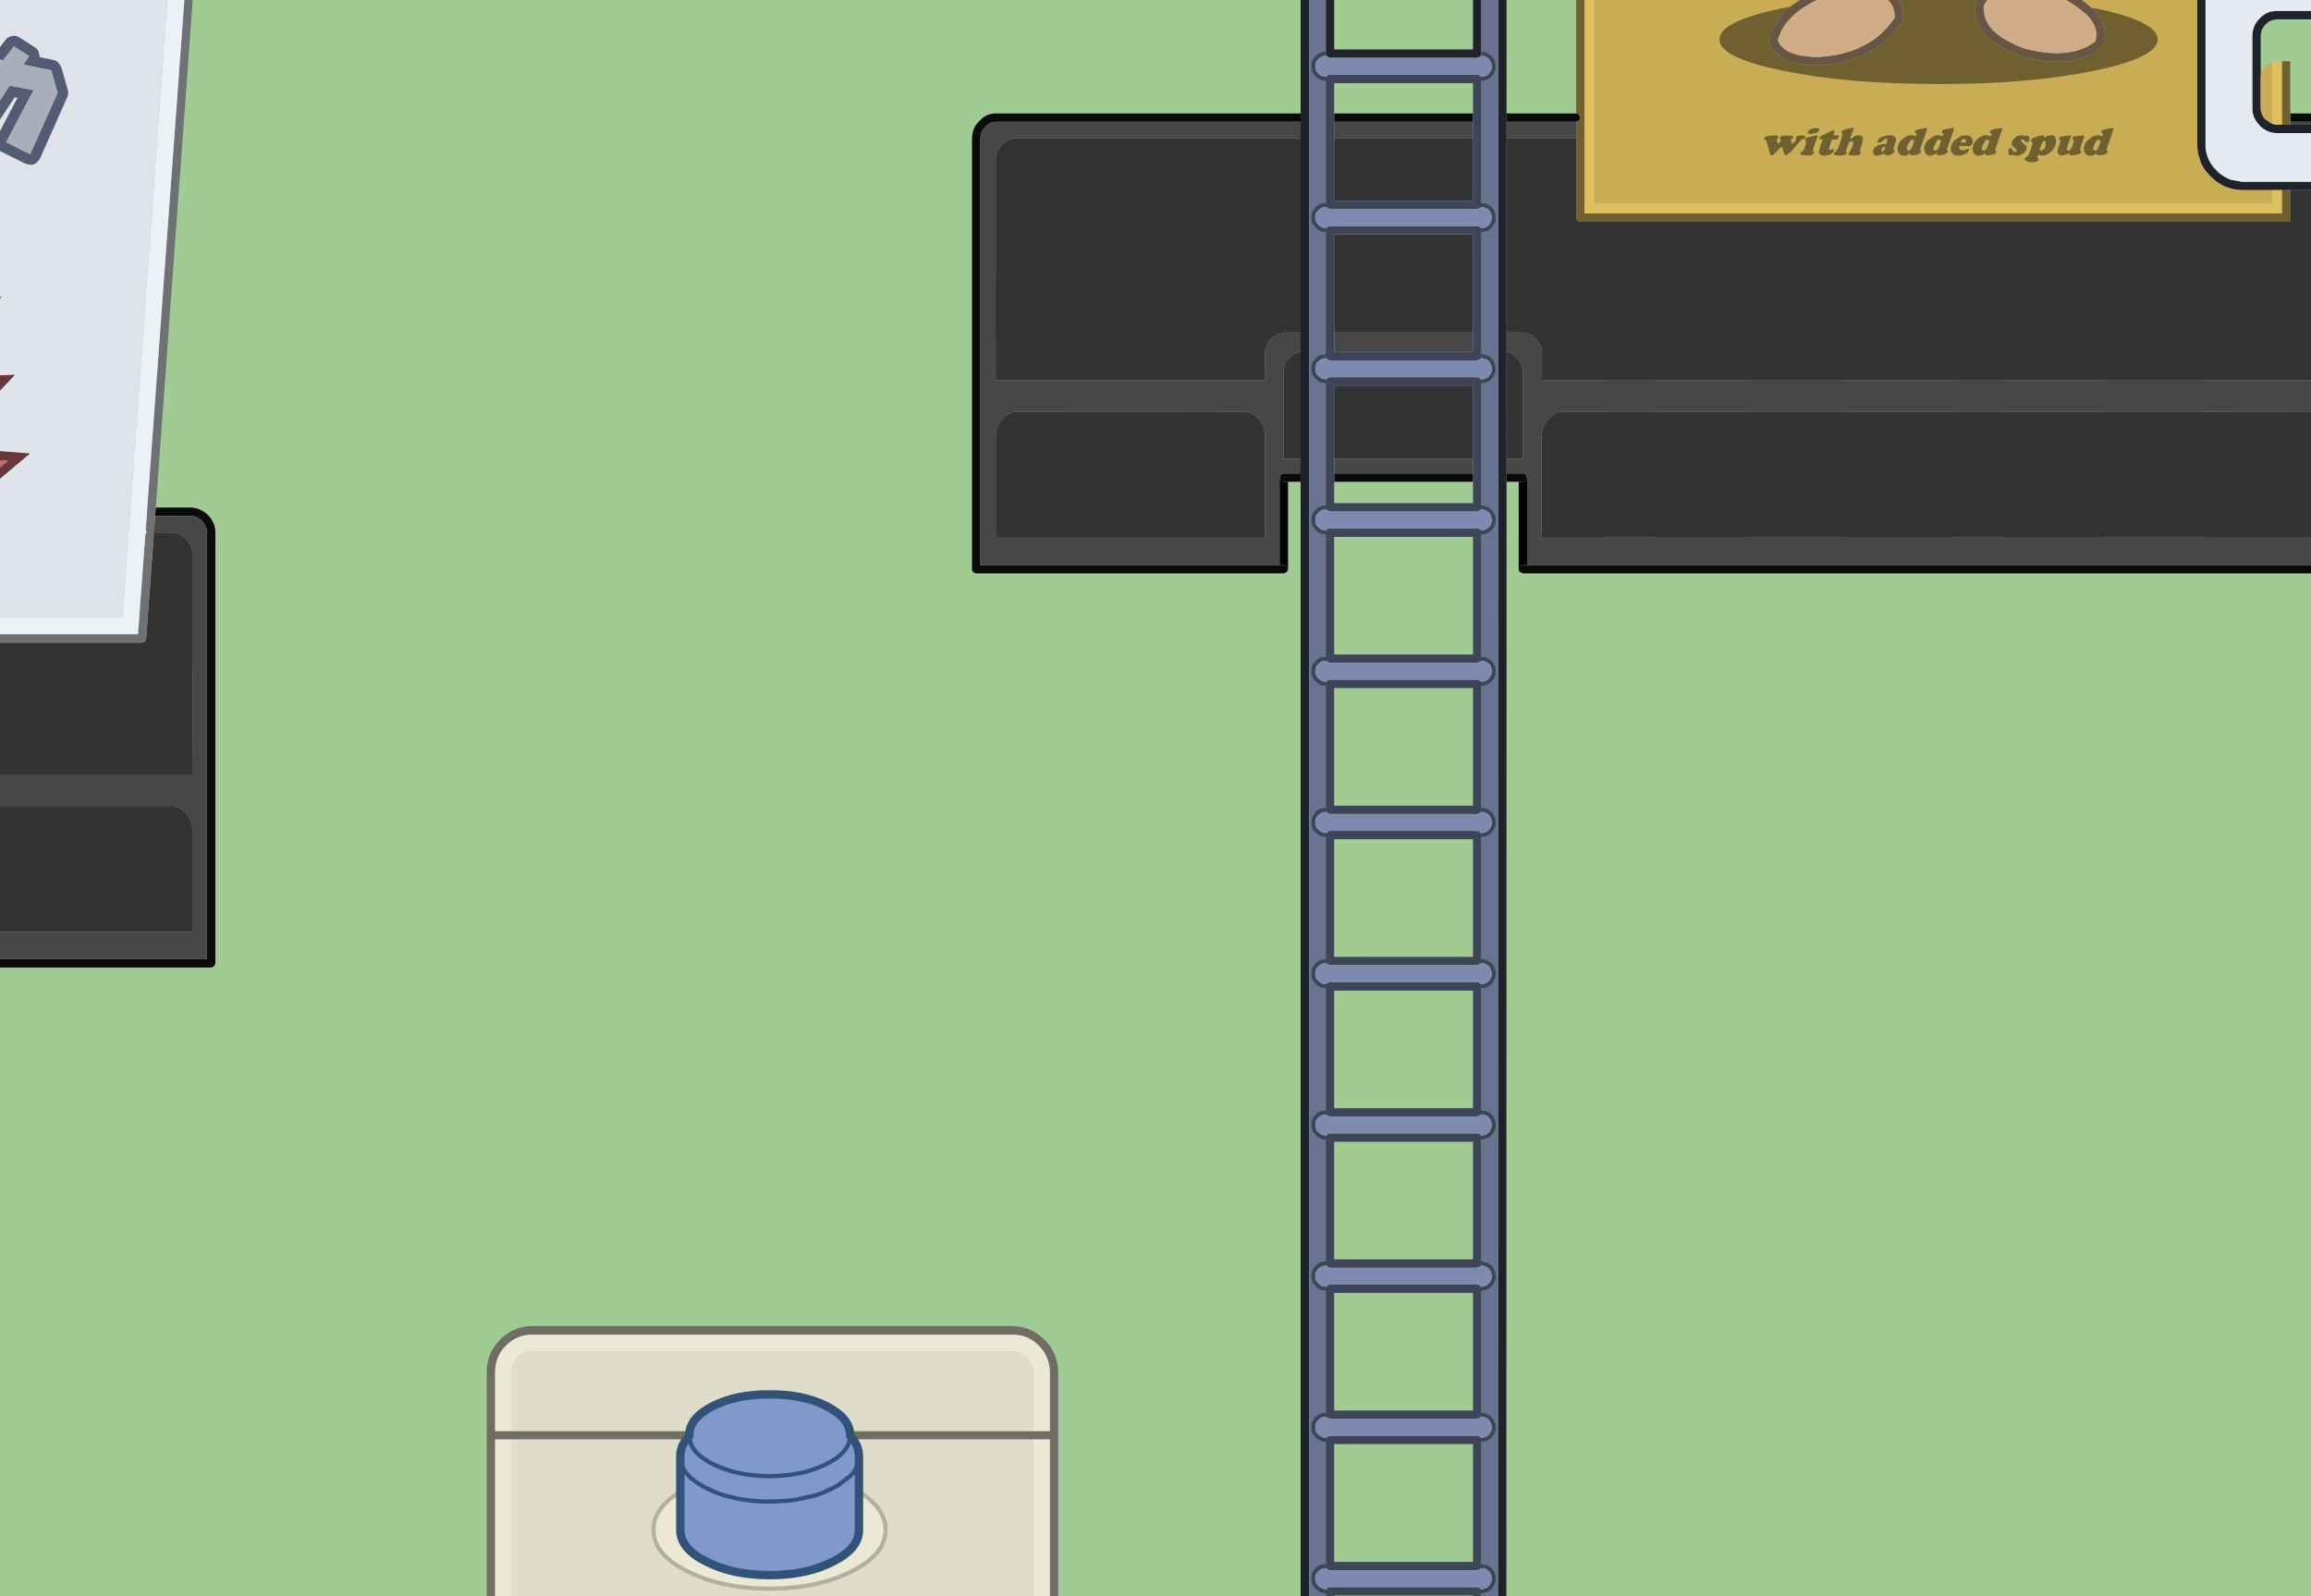 <?xml version="1.0" encoding="UTF-8" standalone="no"?>
<svg xmlns:xlink="http://www.w3.org/1999/xlink" height="380.7px" width="551.0px" xmlns="http://www.w3.org/2000/svg">
  <g transform="matrix(1.0, 0.0, 0.0, 1.0, 0.0, 0.0)">
    <path d="M551.0 0.0 L551.0 380.7 0.0 380.7 0.0 0.0 551.0 0.0" fill="#a0cc93" fill-rule="evenodd" stroke="none"/>
    <path d="M523.85 0.0 L525.85 0.0 525.85 34.3 Q525.8 35.35 526.05 36.35 526.3 37.5 526.9 38.6 527.5 39.7 528.5 40.65 L528.5 40.7 528.7 40.9 Q530.15 42.25 532.0 42.9 L534.6 43.35 551.0 43.35 551.0 45.35 546.05 45.35 544.05 45.35 541.75 45.35 534.6 45.35 Q530.75 45.25 527.95 42.9 L527.1 42.1 527.05 42.1 526.0 40.9 Q525.15 39.8 524.65 38.6 L524.0 36.35 523.85 34.55 523.85 0.0 M551.0 2.6 L551.0 4.6 542.9 4.6 541.75 4.8 Q540.9 5.05 540.25 5.75 L540.2 5.8 Q539.0 6.95 539.0 8.6 L539.0 18.5 539.0 25.85 Q539.05 27.4 540.2 28.55 L540.25 28.55 541.75 29.55 542.9 29.75 544.05 29.75 546.05 29.75 551.0 29.75 551.0 31.75 542.85 31.75 541.75 31.65 Q540.2 31.3 539.0 30.2 L538.8 30.0 538.8 29.95 Q537.0 28.2 537.0 25.75 L537.0 8.6 Q537.0 6.1 538.8 4.35 540.05 3.0 541.75 2.7 L542.9 2.6 551.0 2.6" fill="#1e222b" fill-rule="evenodd" stroke="none"/>
    <path d="M525.85 0.0 L551.0 0.0 551.0 2.6 542.9 2.6 541.75 2.7 Q540.05 3.0 538.8 4.35 537.0 6.1 537.0 8.6 L537.0 25.75 Q537.0 28.2 538.8 29.95 L538.8 30.0 539.0 30.2 Q540.2 31.3 541.75 31.65 L542.85 31.75 551.0 31.75 551.0 43.35 534.6 43.35 532.0 42.9 Q530.15 42.25 528.7 40.9 L528.5 40.7 528.5 40.65 Q527.5 39.7 526.9 38.6 526.3 37.5 526.05 36.35 525.8 35.35 525.85 34.3 L525.85 0.0 M531.95 32.75 L531.95 32.8 532.0 32.8 531.95 32.75" fill="#e6eaf5" fill-rule="evenodd" stroke="none"/>
    <path d="M380.05 0.0 L429.1 0.0 426.9 1.55 425.25 1.9 Q409.95 5.0 409.95 9.4 409.95 13.8 425.25 16.9 440.55 20.05 462.25 20.05 483.85 20.05 499.15 16.9 514.45 13.8 514.45 9.4 514.45 5.0 499.15 1.9 L498.6 1.8 496.35 0.0 523.85 0.0 523.85 34.55 524.0 36.35 524.65 38.6 Q525.15 39.8 526.0 40.9 L527.05 42.1 527.1 42.1 527.95 42.9 Q530.75 45.25 534.6 45.35 L541.75 45.35 541.75 48.6 380.05 48.6 380.05 0.0 M539.0 18.5 Q539.05 16.9 540.2 15.8 L540.25 15.75 Q540.9 15.05 541.75 14.8 L541.75 29.55 540.25 28.55 540.2 28.55 Q539.05 27.4 539.0 25.85 L539.0 18.5 M487.4 33.65 L487.75 33.8 487.7 34.8 Q487.3 35.9 486.65 35.9 L486.35 35.8 486.3 35.55 486.35 35.4 486.9 34.1 Q487.05 33.65 487.4 33.65 M490.25 33.5 L490.0 32.65 Q489.65 32.2 489.05 32.25 L488.45 32.35 Q488.05 32.4 487.8 32.6 L487.4 32.75 Q487.3 32.75 487.35 32.6 L487.35 32.35 487.0 32.3 Q486.35 32.3 485.0 32.8 L484.45 33.1 Q484.25 33.25 484.2 33.45 L484.2 33.7 484.4 33.85 484.65 33.9 484.65 33.95 484.3 35.3 483.65 37.0 483.2 37.4 482.9 37.55 482.75 37.8 Q482.65 38.1 483.0 38.3 483.6 38.7 484.65 38.7 L485.6 38.55 486.1 38.1 486.1 37.95 485.9 37.75 Q485.7 37.55 485.8 37.2 L486.05 36.9 486.2 36.95 486.95 37.15 Q487.75 37.15 488.65 36.5 489.7 35.75 490.1 34.55 L490.25 33.5 M496.9 32.8 Q497.05 32.3 496.6 32.3 L494.75 32.5 Q494.2 32.6 494.15 32.9 494.05 33.15 494.3 33.3 L494.45 33.4 494.45 33.6 494.15 34.65 493.7 35.65 493.45 35.85 493.15 35.95 Q492.55 35.95 492.9 35.1 L493.75 32.55 Q493.85 32.25 493.55 32.3 L491.65 32.5 Q491.0 32.6 490.9 33.0 L490.9 33.15 491.1 33.3 491.25 33.6 491.15 34.2 491.05 34.4 490.8 35.1 Q490.4 36.1 490.65 36.55 490.8 37.1 491.75 37.1 L492.9 36.75 493.25 36.6 493.35 36.55 493.45 36.85 493.45 37.05 493.75 37.1 494.95 36.95 Q496.05 36.75 496.2 36.3 L496.1 35.95 495.9 35.65 496.6 33.55 496.8 33.0 496.9 32.8 M499.85 33.6 Q500.15 33.3 500.5 33.3 L500.8 33.5 500.6 34.45 500.1 35.6 Q499.8 35.95 499.5 35.95 L499.15 35.75 Q498.95 35.4 499.25 34.75 L499.85 33.6 M503.9 30.9 Q504.0 30.45 503.6 30.5 L501.85 30.85 Q501.05 31.0 501.0 31.35 500.85 31.6 501.15 31.7 L501.4 31.85 501.4 32.15 501.1 32.55 501.0 32.5 Q500.65 32.2 500.1 32.25 L499.05 32.5 497.8 33.4 Q497.15 34.0 497.0 34.7 496.75 35.25 496.9 35.8 496.9 36.25 497.2 36.6 497.55 37.15 498.35 37.15 498.95 37.15 499.55 36.75 L499.85 36.6 499.95 36.85 499.95 37.05 500.1 37.1 501.55 36.9 Q502.4 36.7 502.5 36.35 L502.55 36.1 502.35 35.9 502.25 35.7 502.4 35.25 503.9 30.9 M473.95 33.3 Q474.15 33.3 474.25 33.5 L474.05 34.45 473.55 35.6 472.95 35.95 472.6 35.75 Q472.4 35.4 472.7 34.75 L473.3 33.6 Q473.6 33.3 473.95 33.3 M468.35 33.1 L468.65 33.3 468.7 33.7 Q468.6 34.0 468.3 34.0 L467.8 34.0 467.55 33.9 467.55 33.7 467.85 33.3 468.35 33.1 M480.4 32.85 Q479.9 33.25 479.7 33.8 479.55 34.35 479.75 34.75 L480.6 35.5 Q480.9 35.7 480.8 35.9 L480.65 36.15 480.35 36.2 480.1 36.15 479.9 35.85 479.6 35.4 479.35 35.3 Q479.05 35.3 478.9 35.75 L478.8 36.4 479.0 36.95 479.3 37.05 479.5 37.05 479.65 37.0 480.15 37.05 480.8 37.15 Q481.55 37.15 482.15 36.75 482.9 36.3 483.15 35.65 483.3 35.1 483.05 34.75 L482.1 33.95 481.8 33.5 482.0 33.3 482.25 33.2 482.65 33.5 482.95 33.85 483.2 33.95 483.6 33.8 483.85 33.5 483.9 33.0 483.75 32.55 483.4 32.25 483.2 32.3 482.85 32.4 482.7 32.35 481.95 32.25 Q481.1 32.25 480.4 32.85 M477.35 30.9 Q477.45 30.45 477.05 30.5 L475.3 30.85 Q474.55 31.0 474.45 31.35 474.35 31.6 474.6 31.7 L474.85 31.85 474.85 32.15 474.55 32.55 474.45 32.5 Q474.1 32.2 473.55 32.25 473.05 32.2 472.5 32.5 471.75 32.8 471.25 33.4 470.6 34.0 470.45 34.7 470.2 35.25 470.35 35.8 470.35 36.25 470.65 36.6 471.0 37.15 471.8 37.15 472.35 37.15 473.0 36.75 473.2 36.6 473.3 36.6 L473.4 36.85 473.4 37.05 473.55 37.1 475.0 36.9 Q475.85 36.7 475.95 36.35 L476.0 36.1 475.8 35.9 475.7 35.7 475.85 35.25 477.35 30.9 M449.3 35.0 L449.5 35.1 449.4 35.45 Q449.2 36.1 448.8 36.1 L448.55 35.95 448.6 35.6 448.9 35.2 449.3 35.0 M450.0 33.3 L449.9 34.0 449.7 34.3 449.35 34.35 Q448.1 34.35 447.3 34.95 446.75 35.3 446.6 35.8 L446.55 36.4 446.75 36.85 Q447.05 37.15 447.7 37.15 L448.9 36.8 Q449.1 36.65 449.2 36.65 L449.35 36.8 450.0 37.15 450.8 36.9 451.45 36.5 451.8 36.05 451.7 35.85 451.5 35.8 451.45 35.65 Q451.4 35.4 451.7 34.7 L451.95 34.0 452.1 33.2 451.8 32.65 Q451.4 32.2 450.55 32.25 449.65 32.25 448.6 32.7 L447.95 33.1 447.65 33.55 447.65 33.95 448.0 34.05 Q448.45 34.05 449.1 33.45 L449.45 33.15 449.75 33.05 450.0 33.3 M465.15 35.85 Q465.15 36.25 465.45 36.55 465.85 37.15 466.9 37.15 467.9 37.15 468.85 36.55 L469.5 35.9 469.5 35.6 469.3 35.45 469.0 35.55 468.5 35.75 467.95 35.85 Q467.5 35.85 467.3 35.6 467.0 35.3 467.2 35.0 467.15 34.85 467.35 34.85 L469.6 34.85 470.0 34.65 470.3 34.15 470.35 33.4 470.05 32.75 Q469.6 32.25 468.7 32.25 L467.55 32.45 466.2 33.3 Q465.45 33.9 465.25 34.7 465.0 35.3 465.15 35.85 M461.8 33.6 Q462.1 33.3 462.45 33.3 L462.75 33.5 462.55 34.45 462.05 35.6 461.45 35.95 Q461.15 35.95 461.1 35.75 460.9 35.4 461.2 34.75 L461.8 33.6 M456.05 33.3 L456.35 33.5 456.15 34.45 455.65 35.6 Q455.35 35.95 455.05 35.95 454.8 35.95 454.7 35.75 454.55 35.4 454.8 34.75 L455.4 33.6 Q455.7 33.3 456.05 33.3 M459.45 30.9 Q459.55 30.45 459.15 30.5 L457.4 30.85 Q456.65 31.0 456.55 31.35 456.45 31.6 456.7 31.7 L456.95 31.85 456.95 32.15 456.65 32.55 456.55 32.5 Q456.2 32.2 455.65 32.25 455.15 32.2 454.6 32.5 453.9 32.8 453.35 33.4 452.75 34.0 452.55 34.7 452.35 35.25 452.45 35.8 L452.75 36.6 Q453.15 37.15 453.9 37.15 454.5 37.15 455.1 36.75 455.3 36.6 455.4 36.6 L455.5 36.85 455.5 37.05 455.65 37.1 457.1 36.9 458.05 36.35 458.1 36.1 457.9 35.9 457.8 35.7 457.95 35.25 459.45 30.9 M465.55 30.5 L463.8 30.85 Q463.0 31.0 462.95 31.35 462.8 31.6 463.1 31.7 L463.35 31.85 463.35 32.15 463.05 32.55 462.95 32.5 Q462.6 32.2 462.05 32.25 461.55 32.2 461.0 32.5 L459.7 33.4 Q459.1 34.0 458.9 34.7 458.7 35.25 458.8 35.8 L459.1 36.6 Q459.5 37.15 460.25 37.15 L461.5 36.75 Q461.7 36.6 461.8 36.6 L461.9 36.85 461.9 37.05 462.05 37.1 463.5 36.9 464.45 36.35 464.5 36.1 464.3 35.9 464.2 35.7 464.35 35.25 465.85 30.9 Q465.95 30.45 465.55 30.5 M429.7 36.1 Q429.45 36.25 429.35 36.3 L429.25 36.5 429.25 36.8 429.45 36.95 430.75 37.1 Q432.3 37.1 432.5 36.5 L432.5 36.3 432.4 36.1 432.25 35.85 432.35 35.35 433.35 32.6 Q433.4 32.25 433.1 32.3 L432.15 32.45 430.85 32.8 Q430.45 32.95 430.35 33.25 430.25 33.5 430.5 33.6 L430.65 33.9 430.5 34.4 430.35 35.0 430.05 35.75 429.7 36.1 M433.7 30.65 L433.05 30.5 431.85 30.75 Q431.2 30.9 431.05 31.4 430.95 31.7 431.15 31.85 L431.65 32.0 433.25 31.65 433.8 31.05 433.7 30.65 M438.45 32.3 L438.25 32.25 437.35 32.25 437.2 32.2 437.2 32.05 437.4 31.4 437.45 31.15 437.3 31.1 436.9 31.1 436.7 31.15 434.05 32.5 433.9 32.75 433.8 32.95 433.8 33.15 433.95 33.2 434.45 33.2 434.55 33.25 434.55 33.35 433.8 35.55 Q433.5 36.25 433.85 36.7 434.15 37.15 434.95 37.15 435.9 37.15 436.8 36.55 L437.3 36.0 437.3 35.7 437.15 35.55 437.0 35.6 436.45 35.75 Q436.15 35.75 436.15 35.6 436.0 35.4 436.15 35.1 L436.7 33.5 436.8 33.3 437.0 33.3 437.85 33.3 438.15 33.2 438.3 32.85 438.4 32.6 438.45 32.3 M441.95 30.75 Q442.05 30.45 441.75 30.5 L440.3 30.75 439.35 31.05 439.0 31.45 439.2 31.8 439.3 31.95 439.3 32.15 438.9 33.55 438.2 35.45 437.7 36.15 437.35 36.35 437.25 36.55 Q437.0 37.1 438.7 37.1 440.1 37.1 440.3 36.55 L440.25 36.3 440.15 36.0 440.35 35.35 440.65 34.4 440.95 33.85 441.45 33.65 Q441.85 33.65 441.85 34.05 L441.65 34.95 441.05 36.25 440.8 36.5 440.7 36.6 Q440.5 37.1 441.95 37.1 443.5 37.1 443.65 36.6 L443.6 36.3 443.45 36.05 443.5 35.75 444.05 34.0 444.2 33.2 444.1 32.7 Q443.8 32.25 443.05 32.25 442.25 32.25 441.6 32.95 L441.3 33.1 Q441.05 33.1 441.2 32.75 L441.95 30.75 M424.3 32.85 L424.4 33.1 424.6 33.4 424.6 33.65 424.3 34.0 424.0 34.25 Q423.8 34.25 423.7 33.8 L423.65 33.25 423.7 33.15 424.0 32.85 Q424.15 32.3 422.65 32.3 L421.35 32.45 Q420.75 32.6 420.6 32.95 L420.6 33.15 420.75 33.3 421.05 33.45 421.35 34.2 421.95 36.55 422.15 37.0 422.4 37.1 Q422.7 37.1 423.05 36.7 L424.35 35.35 424.8 35.0 424.9 35.05 425.0 35.4 425.25 36.2 425.5 36.9 425.8 37.1 427.1 36.1 429.05 33.8 429.5 33.35 429.85 33.15 430.2 33.05 430.45 32.8 430.4 32.5 430.15 32.35 429.45 32.3 428.5 32.45 428.15 32.75 428.2 33.05 428.25 33.35 427.9 33.8 427.3 34.25 Q427.15 34.25 427.1 33.9 L427.05 33.35 427.15 33.2 427.45 33.0 427.55 32.8 427.35 32.4 426.35 32.3 425.25 32.35 Q424.45 32.45 424.3 32.85" fill="#c9ac54" fill-rule="evenodd" stroke="none"/>
    <path d="M37.0 123.05 L37.05 122.15 37.05 122.05 37.05 122.0 37.15 121.05 45.3 121.05 Q47.75 121.05 49.55 122.8 51.35 124.6 51.35 127.05 L51.35 229.75 51.05 230.45 50.35 230.75 0.0 230.75 0.0 228.75 49.35 228.75 49.35 127.05 Q49.3 125.4 48.15 124.2 46.95 123.05 45.3 123.05 L37.0 123.05 M359.2 27.05 L375.8 27.05 Q376.2 27.05 376.5 27.35 L376.8 28.05 376.5 28.75 375.8 29.05 359.2 29.05 359.2 27.05 M546.05 27.05 L551.0 27.05 551.0 29.05 546.05 29.05 546.05 27.05 M551.0 134.75 L551.0 136.75 363.1 136.75 362.4 136.45 Q362.1 136.15 362.1 135.75 L362.1 135.7 Q362.1 135.3 362.4 135.05 362.65 134.75 363.05 134.75 L364.1 134.75 551.0 134.75 M362.1 114.9 L359.2 114.9 359.2 112.9 363.1 112.9 Q363.5 112.9 363.8 113.2 L364.1 113.9 363.8 114.6 363.1 114.9 362.1 114.9 M310.1 114.9 L307.1 114.9 306.05 114.9 Q305.65 114.9 305.4 114.6 305.1 114.3 305.1 113.9 305.1 113.45 305.4 113.2 305.65 112.9 306.1 112.9 L310.1 112.9 310.1 114.9 M307.1 135.7 L307.1 135.75 306.8 136.45 306.1 136.75 232.75 136.75 Q232.35 136.7 232.05 136.45 231.75 136.15 231.75 135.75 L231.75 33.05 Q231.75 30.55 233.5 28.85 L234.25 28.15 234.3 28.1 Q235.8 26.95 237.75 27.05 L310.1 27.05 310.1 29.05 237.75 29.05 Q236.45 29.0 235.45 29.75 L235.05 30.15 234.95 30.2 Q233.75 31.35 233.75 33.05 L233.75 134.75 305.1 134.75 306.1 134.75 Q306.5 134.75 306.8 135.05 L307.1 135.7 M318.1 29.05 L318.1 27.05 351.2 27.05 351.2 29.05 318.1 29.05 M351.2 112.9 L351.2 114.9 318.1 114.9 318.1 112.9 351.2 112.9" fill="#0a0a0a" fill-rule="evenodd" stroke="none"/>
    <path d="M36.5 127.0 L36.75 126.45 37.0 123.05 45.3 123.05 Q46.95 123.05 48.15 124.2 49.3 125.4 49.35 127.05 L49.35 228.75 0.0 228.75 0.0 222.25 45.85 222.25 45.85 197.85 45.8 196.95 Q45.5 195.1 44.1 193.7 43.0 192.6 41.65 192.2 L0.0 192.2 0.0 184.7 45.85 184.7 45.9 159.15 45.85 159.15 45.85 131.3 45.8 131.3 Q45.6 129.7 44.35 128.5 43.1 127.2 41.35 127.05 L40.85 127.0 36.5 127.0 M551.0 29.05 L551.0 29.75 546.05 29.75 546.05 29.05 551.0 29.05 M551.0 90.65 L551.0 98.15 526.9 98.2 525.8 98.15 501.65 98.15 501.65 98.2 478.0 98.2 478.0 98.15 466.6 98.15 466.6 98.2 439.45 98.2 439.45 98.15 417.45 98.15 417.45 98.2 393.85 98.2 393.85 98.15 382.4 98.15 382.4 98.2 371.85 98.2 Q370.45 98.6 369.4 99.7 368.0 101.1 367.7 102.95 L367.55 103.85 367.55 128.25 382.4 128.25 382.4 128.2 393.85 128.2 393.85 128.25 417.45 128.25 417.45 128.2 439.45 128.2 439.45 128.25 466.6 128.25 466.6 128.2 478.0 128.2 478.0 128.25 501.65 128.25 501.65 128.2 525.8 128.2 525.8 128.25 551.0 128.25 551.0 134.75 364.1 134.75 364.1 113.9 363.8 113.2 Q363.5 112.9 363.1 112.9 L359.2 112.9 359.2 109.4 363.05 109.4 363.05 88.25 362.95 87.85 362.9 87.55 362.9 87.5 Q362.55 86.25 361.55 85.25 360.5 84.2 359.2 83.9 L359.2 79.3 362.75 79.3 363.05 79.35 364.3 79.6 Q365.3 79.95 366.15 80.75 366.9 81.55 367.3 82.5 L367.65 84.3 367.65 90.65 382.4 90.65 382.4 90.6 393.85 90.6 393.85 90.65 417.45 90.65 417.45 90.6 439.45 90.6 439.45 90.65 466.6 90.65 466.6 90.6 478.0 90.6 478.0 90.65 501.65 90.65 501.65 90.6 525.8 90.6 525.8 90.65 551.0 90.65 M375.8 29.05 L375.8 33.0 359.2 33.0 359.2 29.05 375.8 29.05 M318.1 33.0 L318.1 29.05 351.2 29.05 351.2 33.0 318.1 33.0 M318.1 83.8 L318.1 79.3 351.2 79.3 351.2 83.8 318.1 83.8 M318.1 112.9 L318.1 109.4 351.2 109.4 351.2 112.9 318.1 112.9 M310.1 29.05 L310.1 33.0 242.4 33.0 Q240.35 32.95 238.9 34.45 237.65 35.65 237.45 37.25 L237.4 37.25 237.4 65.1 237.35 65.1 237.4 90.65 301.55 90.65 301.55 88.55 301.55 88.4 301.55 87.95 301.6 84.3 Q301.65 83.25 301.95 82.5 302.3 81.55 303.05 80.75 303.9 79.95 304.95 79.6 L306.05 79.35 306.5 79.3 310.1 79.3 310.1 83.85 Q308.65 84.15 307.5 85.25 306.4 86.35 306.15 87.85 L306.05 88.7 306.05 109.4 310.1 109.4 310.1 112.9 306.1 112.9 Q305.65 112.9 305.4 113.2 305.1 113.45 305.1 113.9 L305.1 134.75 233.75 134.75 233.75 33.05 Q233.75 31.35 234.95 30.2 L235.05 30.15 235.45 29.75 Q236.45 29.0 237.75 29.05 L310.1 29.05 M290.25 98.15 L241.65 98.2 Q240.25 98.6 239.15 99.7 237.75 101.1 237.45 102.95 L237.4 103.85 237.4 128.25 301.6 128.25 301.6 103.85 301.55 102.95 Q301.25 101.1 299.85 99.7 298.75 98.6 297.4 98.2 L290.25 98.2 290.25 98.15" fill="#474747" fill-rule="evenodd" stroke="none"/>
    <path d="M375.8 27.05 L375.8 0.0 377.8 0.0 377.8 50.9 526.0 50.9 526.05 50.9 544.05 50.9 544.05 45.35 546.05 45.35 546.05 52.9 376.8 52.9 Q376.4 52.85 376.1 52.6 375.8 52.3 375.8 51.9 L375.8 33.0 375.8 29.05 376.5 28.75 376.8 28.05 376.5 27.35 Q376.2 27.05 375.8 27.05 M452.85 0.0 L471.4 0.0 471.2 0.4 471.1 0.65 Q469.55 8.95 482.25 13.55 L482.35 13.6 Q494.65 16.7 501.05 11.3 L501.3 10.9 Q503.2 6.45 499.0 2.15 L498.95 2.1 498.6 1.8 499.15 1.9 Q514.45 5.0 514.45 9.4 514.45 13.8 499.15 16.9 483.85 20.05 462.25 20.05 440.55 20.05 425.25 16.9 409.95 13.8 409.95 9.4 409.95 5.0 425.25 1.9 L426.9 1.55 Q422.8 4.95 421.9 9.35 L421.9 9.8 Q422.95 15.4 433.25 15.6 L433.35 15.6 Q447.4 14.9 453.6 5.0 L453.75 4.55 Q453.95 1.85 452.85 0.0 M544.05 14.6 L546.05 14.6 546.05 27.05 546.05 29.05 546.05 29.75 544.05 29.75 544.05 14.6 M503.9 30.9 L502.4 35.25 502.25 35.7 502.35 35.9 502.55 36.1 502.5 36.35 Q502.4 36.7 501.55 36.9 L500.1 37.1 499.95 37.05 499.95 36.85 499.85 36.6 499.55 36.75 Q498.95 37.15 498.35 37.15 497.55 37.15 497.2 36.6 496.9 36.25 496.9 35.8 496.75 35.25 497.0 34.7 497.15 34.0 497.8 33.4 L499.05 32.5 500.1 32.25 Q500.65 32.2 501.0 32.5 L501.1 32.55 501.4 32.15 501.4 31.85 501.15 31.7 Q500.85 31.6 501.0 31.35 501.05 31.0 501.85 30.85 L503.6 30.5 Q504.0 30.45 503.9 30.9 M499.85 33.6 L499.25 34.75 Q498.95 35.4 499.15 35.75 L499.5 35.95 Q499.8 35.95 500.1 35.6 L500.6 34.45 500.8 33.5 500.5 33.3 Q500.15 33.3 499.85 33.6 M496.9 32.8 L496.8 33.0 496.6 33.55 495.9 35.65 496.1 35.95 496.2 36.3 Q496.05 36.75 494.95 36.95 L493.75 37.1 493.45 37.05 493.45 36.85 493.35 36.55 493.25 36.6 492.9 36.75 491.75 37.1 Q490.8 37.1 490.65 36.55 490.4 36.1 490.8 35.1 L491.05 34.4 491.15 34.2 491.25 33.6 491.1 33.3 490.9 33.15 490.9 33.0 Q491.0 32.6 491.65 32.5 L493.55 32.3 Q493.85 32.25 493.75 32.55 L492.9 35.1 Q492.55 35.95 493.15 35.95 L493.45 35.85 493.7 35.65 494.15 34.65 494.45 33.6 494.45 33.4 494.3 33.3 Q494.05 33.15 494.15 32.9 494.2 32.6 494.75 32.5 L496.6 32.3 Q497.05 32.3 496.9 32.8 M490.25 33.5 L490.1 34.55 Q489.7 35.75 488.65 36.5 487.75 37.15 486.95 37.15 L486.2 36.95 486.05 36.9 485.8 37.2 Q485.7 37.55 485.9 37.75 L486.1 37.95 486.1 38.1 485.6 38.55 484.65 38.7 Q483.6 38.7 483.0 38.3 482.65 38.1 482.75 37.8 L482.9 37.55 483.2 37.4 483.65 37.0 484.3 35.3 484.65 33.95 484.65 33.9 484.4 33.85 484.2 33.7 484.2 33.45 Q484.25 33.25 484.45 33.1 L485.0 32.8 Q486.35 32.3 487.0 32.3 L487.35 32.35 487.35 32.6 Q487.3 32.75 487.4 32.75 L487.8 32.6 Q488.05 32.4 488.45 32.35 L489.05 32.25 Q489.65 32.2 490.0 32.65 L490.25 33.5 M487.4 33.65 Q487.05 33.65 486.9 34.1 L486.35 35.4 486.3 35.55 486.35 35.8 486.65 35.9 Q487.3 35.9 487.7 34.8 L487.75 33.8 487.4 33.65 M465.55 30.5 Q465.95 30.45 465.85 30.9 L464.35 35.25 464.2 35.7 464.3 35.9 464.5 36.1 464.45 36.35 463.5 36.9 462.05 37.1 461.9 37.05 461.9 36.85 461.8 36.6 Q461.7 36.6 461.5 36.75 L460.25 37.15 Q459.5 37.15 459.1 36.6 L458.8 35.8 Q458.7 35.25 458.9 34.7 459.1 34.0 459.7 33.4 L461.0 32.5 Q461.55 32.2 462.05 32.25 462.6 32.2 462.95 32.5 L463.05 32.55 463.35 32.15 463.35 31.85 463.1 31.7 Q462.8 31.6 462.95 31.35 463.0 31.0 463.8 30.85 L465.55 30.5 M459.45 30.9 L457.95 35.25 457.8 35.7 457.9 35.9 458.1 36.1 458.05 36.35 457.1 36.9 455.65 37.1 455.5 37.05 455.5 36.85 455.4 36.6 Q455.3 36.6 455.1 36.75 454.5 37.15 453.9 37.15 453.15 37.15 452.75 36.6 L452.45 35.8 Q452.35 35.25 452.55 34.7 452.75 34.0 453.35 33.4 453.9 32.8 454.6 32.5 455.15 32.2 455.65 32.25 456.2 32.2 456.55 32.5 L456.65 32.55 456.95 32.15 456.95 31.85 456.7 31.7 Q456.45 31.6 456.55 31.35 456.65 31.0 457.4 30.85 L459.15 30.5 Q459.55 30.45 459.45 30.9 M456.05 33.3 Q455.7 33.3 455.4 33.6 L454.8 34.75 Q454.55 35.4 454.7 35.75 454.8 35.95 455.05 35.95 455.35 35.95 455.65 35.6 L456.15 34.45 456.35 33.5 456.05 33.3 M461.8 33.6 L461.2 34.75 Q460.9 35.4 461.1 35.75 461.15 35.95 461.45 35.95 L462.05 35.6 462.55 34.45 462.75 33.5 462.45 33.3 Q462.1 33.3 461.8 33.6 M465.15 35.85 Q465.0 35.3 465.25 34.7 465.45 33.9 466.2 33.3 L467.55 32.45 468.7 32.25 Q469.6 32.25 470.05 32.75 L470.35 33.4 470.3 34.15 470.0 34.65 469.6 34.85 467.35 34.85 Q467.15 34.85 467.2 35.0 467.0 35.3 467.3 35.6 467.5 35.85 467.95 35.85 L468.5 35.75 469.0 35.55 469.3 35.45 469.5 35.6 469.5 35.9 468.85 36.55 Q467.9 37.15 466.9 37.15 465.85 37.15 465.45 36.55 465.15 36.25 465.15 35.85 M450.0 33.3 L449.75 33.05 449.45 33.15 449.1 33.45 Q448.45 34.05 448.0 34.05 L447.65 33.95 447.65 33.55 447.95 33.1 448.6 32.7 Q449.65 32.25 450.55 32.25 451.4 32.2 451.8 32.65 L452.1 33.2 451.95 34.0 451.7 34.7 Q451.4 35.4 451.45 35.65 L451.5 35.8 451.7 35.85 451.8 36.05 451.45 36.5 450.8 36.9 450.0 37.15 449.35 36.8 449.2 36.65 Q449.1 36.65 448.9 36.8 L447.7 37.15 Q447.05 37.15 446.75 36.85 L446.55 36.4 446.6 35.8 Q446.75 35.3 447.3 34.95 448.1 34.35 449.35 34.35 L449.7 34.3 449.9 34.0 450.0 33.3 M449.3 35.0 L448.9 35.2 448.6 35.6 448.55 35.95 448.8 36.1 Q449.2 36.1 449.4 35.45 L449.5 35.1 449.3 35.0 M477.35 30.9 L475.85 35.25 475.7 35.7 475.8 35.9 476.0 36.1 475.95 36.35 Q475.85 36.7 475.0 36.9 L473.55 37.1 473.4 37.05 473.4 36.85 473.3 36.6 Q473.2 36.6 473.0 36.75 472.35 37.15 471.8 37.15 471.0 37.15 470.65 36.6 470.35 36.25 470.35 35.8 470.2 35.25 470.45 34.7 470.6 34.0 471.25 33.4 471.75 32.8 472.5 32.5 473.05 32.2 473.55 32.25 474.1 32.2 474.45 32.5 L474.55 32.55 474.85 32.15 474.85 31.85 474.6 31.7 Q474.35 31.6 474.45 31.35 474.55 31.0 475.3 30.85 L477.05 30.5 Q477.45 30.45 477.35 30.9 M480.4 32.85 Q481.1 32.25 481.95 32.25 L482.7 32.35 482.85 32.4 483.2 32.3 483.4 32.25 483.75 32.55 483.9 33.0 483.85 33.5 483.6 33.8 483.2 33.95 482.95 33.85 482.65 33.5 482.25 33.2 482.0 33.3 481.8 33.5 482.1 33.95 483.05 34.75 Q483.3 35.1 483.15 35.65 482.9 36.3 482.15 36.75 481.55 37.15 480.8 37.15 L480.15 37.05 479.65 37.0 479.5 37.05 479.3 37.05 479.0 36.95 478.8 36.4 478.9 35.75 Q479.05 35.3 479.35 35.3 L479.6 35.4 479.9 35.85 480.1 36.15 480.35 36.2 480.65 36.15 480.8 35.9 Q480.9 35.7 480.6 35.5 L479.75 34.75 Q479.55 34.35 479.7 33.8 479.9 33.25 480.4 32.85 M468.35 33.1 L467.85 33.3 467.55 33.7 467.55 33.9 467.8 34.0 468.3 34.0 Q468.6 34.0 468.7 33.7 L468.65 33.3 468.35 33.1 M473.95 33.3 Q473.6 33.3 473.3 33.6 L472.7 34.75 Q472.4 35.4 472.6 35.75 L472.95 35.95 473.55 35.6 474.05 34.45 474.25 33.5 Q474.15 33.3 473.95 33.3 M424.3 32.85 Q424.45 32.45 425.25 32.35 L426.35 32.3 427.35 32.4 427.55 32.8 427.45 33.0 427.15 33.2 427.05 33.35 427.1 33.9 Q427.15 34.25 427.3 34.25 L427.9 33.8 428.25 33.35 428.2 33.05 428.15 32.75 428.5 32.45 429.45 32.3 430.15 32.35 430.4 32.5 430.45 32.8 430.2 33.05 429.85 33.15 429.5 33.35 429.05 33.8 427.1 36.1 425.8 37.1 425.5 36.9 425.25 36.2 425.0 35.4 424.9 35.05 424.8 35.0 424.35 35.35 423.05 36.7 Q422.7 37.1 422.4 37.1 L422.15 37.0 421.95 36.55 421.35 34.2 421.05 33.45 420.75 33.3 420.6 33.15 420.6 32.95 Q420.75 32.6 421.35 32.45 L422.65 32.3 Q424.15 32.3 424.0 32.85 L423.7 33.15 423.65 33.25 423.7 33.8 Q423.8 34.25 424.0 34.25 L424.3 34.0 424.6 33.65 424.6 33.4 424.4 33.1 424.3 32.85 M441.95 30.75 L441.2 32.75 Q441.05 33.1 441.3 33.1 L441.6 32.95 Q442.25 32.25 443.05 32.25 443.8 32.25 444.1 32.7 L444.2 33.2 444.05 34.0 443.5 35.75 443.45 36.05 443.6 36.3 443.65 36.6 Q443.5 37.1 441.95 37.1 440.5 37.1 440.7 36.6 L440.8 36.5 441.05 36.25 441.65 34.95 441.85 34.05 Q441.85 33.65 441.45 33.65 L440.95 33.85 440.65 34.4 440.35 35.35 440.15 36.0 440.25 36.3 440.3 36.55 Q440.1 37.1 438.7 37.1 437.0 37.1 437.25 36.55 L437.35 36.35 437.7 36.15 438.2 35.45 438.9 33.55 439.3 32.15 439.3 31.95 439.2 31.8 439.0 31.45 439.35 31.05 440.3 30.75 441.75 30.5 Q442.05 30.45 441.95 30.75 M438.45 32.3 L438.4 32.6 438.3 32.85 438.15 33.2 437.85 33.3 437.0 33.3 436.8 33.3 436.7 33.5 436.15 35.1 Q436.0 35.4 436.15 35.6 436.15 35.75 436.45 35.75 L437.0 35.6 437.15 35.55 437.3 35.7 437.3 36.0 436.8 36.55 Q435.9 37.15 434.95 37.15 434.15 37.15 433.85 36.7 433.5 36.25 433.8 35.55 L434.55 33.35 434.55 33.25 434.45 33.2 433.95 33.2 433.8 33.15 433.8 32.95 433.9 32.75 434.05 32.5 436.7 31.15 436.9 31.1 437.3 31.1 437.45 31.15 437.4 31.4 437.2 32.05 437.2 32.2 437.35 32.25 438.25 32.25 438.45 32.3 M433.7 30.65 L433.8 31.05 433.25 31.65 431.65 32.0 431.15 31.85 Q430.95 31.7 431.05 31.4 431.2 30.9 431.85 30.75 L433.05 30.5 433.7 30.65 M429.7 36.1 L430.05 35.75 430.35 35.0 430.5 34.4 430.65 33.9 430.5 33.6 Q430.25 33.5 430.35 33.25 430.45 32.95 430.85 32.8 L432.15 32.45 433.1 32.3 Q433.4 32.25 433.35 32.6 L432.35 35.35 432.25 35.85 432.4 36.1 432.5 36.3 432.5 36.5 Q432.3 37.1 430.75 37.1 L429.45 36.95 429.25 36.8 429.25 36.5 429.35 36.3 Q429.45 36.25 429.7 36.1" fill="#70602f" fill-rule="evenodd" stroke="none"/>
    <path d="M377.8 0.0 L380.05 0.0 380.05 48.6 541.75 48.6 541.75 45.35 544.05 45.35 544.05 50.9 526.05 50.9 526.0 50.9 377.8 50.9 377.8 0.0 M541.75 14.8 L542.9 14.6 544.05 14.6 544.05 29.75 542.9 29.75 541.75 29.55 541.75 14.8" fill="#e0c05e" fill-rule="evenodd" stroke="none"/>
    <path d="M0.0 153.25 L33.85 153.25 34.55 153.0 34.85 152.35 36.65 127.7 36.5 127.05 36.5 127.0 40.85 127.0 41.35 127.05 Q43.1 127.2 44.35 128.5 45.6 129.7 45.8 131.3 L45.85 131.3 45.85 159.15 45.9 159.15 45.85 184.7 0.0 184.7 0.0 153.25 M0.0 222.25 L0.0 192.2 41.65 192.2 Q43.0 192.6 44.1 193.7 45.5 195.1 45.8 196.95 L45.85 197.85 45.85 222.25 0.0 222.25 M551.0 45.35 L551.0 90.65 525.8 90.65 525.8 90.6 501.65 90.6 501.65 90.65 478.0 90.65 478.0 90.6 466.6 90.6 466.6 90.65 439.45 90.65 439.45 90.6 417.45 90.6 417.45 90.65 393.85 90.65 393.85 90.6 382.4 90.6 382.4 90.65 367.65 90.65 367.65 84.3 367.3 82.5 Q366.9 81.55 366.15 80.75 365.3 79.95 364.3 79.6 L363.05 79.35 362.75 79.3 359.2 79.3 359.2 33.0 375.8 33.0 375.8 51.9 Q375.8 52.3 376.1 52.6 376.4 52.85 376.8 52.9 L546.05 52.9 546.05 45.35 551.0 45.35 M551.0 98.15 L551.0 128.25 525.8 128.25 525.8 128.2 501.65 128.2 501.65 128.25 478.0 128.25 478.0 128.2 466.6 128.2 466.6 128.25 439.45 128.25 439.45 128.2 417.45 128.2 417.45 128.25 393.85 128.25 393.85 128.2 382.4 128.2 382.4 128.25 367.55 128.25 367.55 103.85 367.7 102.95 Q368.0 101.1 369.4 99.7 370.45 98.6 371.85 98.2 L382.4 98.2 382.4 98.15 393.85 98.15 393.85 98.2 417.45 98.2 417.45 98.15 439.45 98.15 439.45 98.2 466.6 98.2 466.6 98.15 478.0 98.15 478.0 98.2 501.65 98.2 501.65 98.15 525.8 98.15 525.8 98.2 526.9 98.2 551.0 98.15 M359.2 83.9 Q360.5 84.2 361.55 85.25 362.55 86.25 362.9 87.5 L362.9 87.55 362.95 87.85 363.05 88.25 363.05 109.4 359.2 109.4 359.2 83.9 M351.2 33.0 L351.2 47.9 318.1 47.9 318.1 33.0 351.2 33.0 M351.2 83.8 L351.2 83.95 318.1 83.95 318.1 83.8 351.2 83.8 M318.1 79.3 L318.1 55.9 351.2 55.9 351.2 79.3 318.1 79.3 M318.1 109.4 L318.1 91.95 351.2 91.95 351.2 109.4 318.1 109.4 M310.1 109.4 L306.05 109.4 306.05 88.7 306.15 87.85 Q306.4 86.35 307.5 85.25 308.65 84.15 310.1 83.85 L310.1 109.4 M310.1 79.3 L306.5 79.3 306.05 79.35 304.95 79.6 Q303.9 79.95 303.05 80.75 302.3 81.55 301.95 82.5 301.65 83.25 301.6 84.3 L301.55 87.95 301.55 88.4 301.55 88.55 301.55 90.65 237.4 90.65 237.35 65.1 237.4 65.1 237.4 37.25 237.45 37.25 Q237.65 35.65 238.9 34.45 240.35 32.95 242.4 33.0 L310.1 33.0 310.1 79.3 M290.25 98.15 L290.25 98.2 297.4 98.2 Q298.75 98.6 299.85 99.7 301.25 101.1 301.55 102.95 L301.6 103.85 301.6 128.25 237.4 128.25 237.4 103.85 237.45 102.95 Q237.75 101.1 239.15 99.7 240.25 98.6 241.65 98.2 L290.25 98.15" fill="#333333" fill-rule="evenodd" stroke="none"/>
    <path d="M429.1 0.0 L433.2 0.0 Q425.4 3.8 423.9 9.55 425.15 13.4 433.25 13.6 L433.3 13.6 Q446.05 12.95 451.75 4.2 451.8 1.6 450.15 0.0 L452.85 0.0 Q453.95 1.85 453.75 4.55 L453.6 5.0 Q447.4 14.9 433.35 15.6 L433.25 15.6 Q422.95 15.4 421.9 9.8 L421.9 9.35 Q422.8 4.95 426.9 1.55 L429.1 0.0 M471.4 0.0 L473.85 0.0 473.05 1.15 Q472.2 7.8 482.95 11.65 493.8 14.35 499.55 9.9 500.6 6.7 497.6 3.6 L497.55 3.55 Q495.2 1.45 492.55 0.0 L496.35 0.0 498.6 1.8 498.95 2.1 499.0 2.15 Q503.2 6.45 501.3 10.9 L501.05 11.3 Q494.65 16.7 482.35 13.6 L482.25 13.55 Q469.55 8.95 471.1 0.65 L471.2 0.4 471.4 0.0" fill="#685644" fill-rule="evenodd" stroke="none"/>
    <path d="M433.2 0.0 L450.15 0.0 Q451.8 1.6 451.75 4.2 446.05 12.95 433.3 13.6 L433.25 13.6 Q425.15 13.4 423.9 9.55 425.4 3.8 433.2 0.0 M473.85 0.0 L492.55 0.0 Q495.2 1.45 497.55 3.55 L497.6 3.6 Q500.6 6.7 499.55 9.9 493.8 14.35 482.95 11.65 472.2 7.8 473.05 1.15 L473.85 0.0" fill="#d0ac88" fill-rule="evenodd" stroke="none"/>
    <path d="M362.1 135.7 L362.1 114.9 363.1 114.9 363.8 114.6 364.1 113.9 364.1 134.75 363.05 134.75 Q362.65 134.75 362.4 135.05 362.1 135.3 362.1 135.7 M307.1 114.9 L307.1 135.7 306.8 135.05 Q306.5 134.75 306.1 134.75 L305.1 134.75 305.1 113.9 Q305.1 114.3 305.4 114.6 305.65 114.9 306.05 114.9 L307.1 114.9" fill="#000000" fill-rule="evenodd" stroke="none"/>
    <path d="M316.1 0.0 L318.1 0.0 318.1 11.8 351.2 11.8 351.2 0.0 353.2 0.0 353.2 12.3 353.2 12.8 353.05 13.3 352.9 13.5 352.2 13.8 317.1 13.8 316.4 13.5 316.25 13.3 316.1 12.8 316.1 12.3 316.1 0.0 M357.2 0.0 L359.2 0.0 359.2 27.05 359.2 29.05 359.2 33.0 359.2 79.3 359.2 83.9 359.2 109.4 359.2 112.9 359.2 114.9 359.15 380.7 357.15 380.7 357.2 0.0 M312.1 380.7 L310.1 380.7 310.1 114.9 310.1 112.9 310.1 109.4 310.1 83.85 310.1 79.3 310.1 33.0 310.1 29.05 310.1 27.05 310.1 0.0 312.1 0.0 312.1 380.7" fill="#1f222b" fill-rule="evenodd" stroke="none"/>
    <path d="M353.2 0.0 L357.2 0.0 357.15 380.7 353.2 380.7 353.2 380.0 Q354.65 380.0 355.7 378.95 356.6 377.95 356.7 376.5 L356.7 376.45 Q356.6 375.0 355.7 374.0 L355.65 373.95 Q354.55 372.95 353.2 373.0 L353.2 343.9 Q354.65 343.9 355.7 342.85 356.6 341.85 356.7 340.45 L356.7 340.4 Q356.6 338.95 355.7 337.95 L355.65 337.9 Q354.55 336.9 353.2 336.9 L353.2 307.85 Q354.65 307.85 355.7 306.8 356.6 305.8 356.7 304.4 L356.7 304.35 Q356.6 302.9 355.7 301.85 L355.65 301.8 Q354.55 300.8 353.2 300.85 L353.2 271.8 Q354.65 271.8 355.7 270.75 356.6 269.75 356.7 268.3 L356.7 268.25 Q356.6 266.8 355.7 265.8 L355.65 265.75 Q354.55 264.75 353.2 264.8 L353.2 235.7 Q354.65 235.7 355.7 234.65 356.6 233.65 356.7 232.25 L356.7 232.2 Q356.6 230.75 355.7 229.75 L355.65 229.7 Q354.55 228.7 353.2 228.7 L353.2 199.65 Q354.65 199.65 355.7 198.6 356.6 197.6 356.7 196.2 L356.7 196.15 Q356.6 194.7 355.7 193.65 L355.65 193.6 Q354.55 192.6 353.2 192.65 L353.2 163.6 Q354.65 163.6 355.7 162.55 356.6 161.55 356.7 160.1 L356.7 160.05 Q356.6 158.6 355.7 157.6 L355.65 157.55 Q354.55 156.55 353.2 156.6 L353.2 127.5 Q354.65 127.5 355.7 126.45 356.6 125.45 356.7 124.05 L356.7 124.0 Q356.6 122.55 355.7 121.55 L355.65 121.5 Q354.55 120.5 353.2 120.5 L353.2 91.45 Q354.65 91.45 355.7 90.4 356.6 89.4 356.7 88.0 L356.7 87.95 Q356.6 86.5 355.7 85.45 L355.65 85.4 Q354.55 84.4 353.2 84.45 L353.2 55.4 Q354.65 55.4 355.7 54.35 356.6 53.35 356.7 51.9 L356.7 51.85 Q356.6 50.4 355.7 49.4 L355.65 49.35 Q354.55 48.35 353.2 48.4 L353.2 19.35 Q354.65 19.3 355.7 18.25 356.6 17.25 356.7 15.85 L356.7 15.8 Q356.6 14.35 355.7 13.35 L355.65 13.3 Q354.55 12.3 353.2 12.3 L353.2 0.0 M316.1 380.7 L312.1 380.7 312.1 0.0 316.1 0.0 316.1 12.3 Q314.6 12.3 313.65 13.3 312.55 14.35 312.6 15.8 L312.6 15.85 Q312.55 17.3 313.7 18.3 L313.65 18.25 Q314.65 19.3 316.1 19.35 L316.1 48.4 Q314.6 48.35 313.65 49.35 L313.65 49.4 Q312.55 50.4 312.6 51.85 L312.6 51.9 Q312.55 53.35 313.7 54.35 L313.65 54.35 Q314.65 55.4 316.1 55.4 L316.1 84.45 Q314.6 84.4 313.65 85.4 L313.65 85.45 Q312.55 86.5 312.6 87.95 L312.6 88.0 Q312.55 89.45 313.7 90.45 L313.65 90.4 Q314.65 91.45 316.1 91.45 L316.1 120.5 Q314.6 120.5 313.65 121.5 312.55 122.55 312.6 124.0 L312.6 124.05 Q312.55 125.5 313.7 126.5 L313.65 126.45 Q314.65 127.5 316.1 127.5 L316.1 156.6 Q314.6 156.55 313.65 157.55 L313.65 157.6 Q312.55 158.6 312.6 160.05 L312.6 160.1 Q312.55 161.55 313.7 162.55 L313.65 162.55 Q314.65 163.6 316.1 163.6 L316.1 192.65 Q314.6 192.6 313.65 193.6 L313.65 193.65 Q312.55 194.7 312.6 196.15 L312.6 196.2 Q312.55 197.65 313.7 198.65 L313.65 198.6 Q314.65 199.65 316.1 199.65 L316.1 228.7 Q314.6 228.7 313.65 229.7 312.55 230.75 312.6 232.2 L312.6 232.25 Q312.55 233.7 313.7 234.7 L313.65 234.65 Q314.65 235.7 316.1 235.7 L316.1 264.8 Q314.6 264.75 313.65 265.75 L313.65 265.8 Q312.55 266.8 312.6 268.25 L312.6 268.3 Q312.55 269.75 313.7 270.75 L313.65 270.75 Q314.65 271.8 316.1 271.8 L316.1 300.85 Q314.6 300.8 313.65 301.8 L313.65 301.85 Q312.55 302.9 312.6 304.35 L312.6 304.4 Q312.55 305.85 313.7 306.85 L313.65 306.8 Q314.65 307.85 316.1 307.85 L316.1 336.9 Q314.6 336.9 313.65 337.9 312.55 338.95 312.6 340.4 L312.6 340.45 Q312.55 341.9 313.7 342.9 L313.65 342.85 Q314.65 343.9 316.1 343.9 L316.1 373.0 Q314.6 372.95 313.65 373.95 L313.65 374.0 Q312.55 375.0 312.6 376.45 L312.6 376.5 Q312.55 377.95 313.7 378.95 L313.65 378.95 Q314.65 380.0 316.1 380.0 L316.1 380.7" fill="#697291" fill-rule="evenodd" stroke="none"/>
    <path d="M353.2 380.7 L351.2 380.7 351.2 380.5 318.1 380.5 318.1 380.7 316.1 380.7 316.1 380.0 Q314.65 380.0 313.65 378.95 L313.7 378.95 Q312.55 377.95 312.6 376.5 L312.6 376.45 Q312.55 375.0 313.65 374.0 L313.65 373.95 Q314.6 372.95 316.1 373.0 L316.1 343.9 Q314.65 343.9 313.65 342.85 L313.7 342.9 Q312.55 341.9 312.6 340.45 L312.6 340.4 Q312.55 338.95 313.65 337.9 314.6 336.9 316.1 336.9 L316.1 307.85 Q314.65 307.85 313.65 306.8 L313.7 306.85 Q312.55 305.85 312.6 304.4 L312.6 304.35 Q312.55 302.9 313.65 301.85 L313.65 301.8 Q314.6 300.8 316.1 300.85 L316.1 271.8 Q314.65 271.8 313.65 270.75 L313.7 270.75 Q312.55 269.75 312.6 268.3 L312.6 268.25 Q312.55 266.8 313.65 265.8 L313.65 265.75 Q314.6 264.75 316.1 264.8 L316.1 235.7 Q314.65 235.7 313.65 234.65 L313.7 234.7 Q312.55 233.7 312.6 232.25 L312.6 232.2 Q312.55 230.75 313.65 229.7 314.6 228.7 316.1 228.7 L316.1 199.65 Q314.65 199.65 313.65 198.6 L313.7 198.65 Q312.55 197.65 312.6 196.2 L312.6 196.15 Q312.55 194.7 313.65 193.65 L313.65 193.6 Q314.6 192.6 316.1 192.65 L316.1 163.6 Q314.65 163.6 313.65 162.55 L313.7 162.55 Q312.55 161.55 312.6 160.1 L312.6 160.05 Q312.55 158.6 313.65 157.6 L313.65 157.55 Q314.6 156.55 316.1 156.6 L316.1 127.5 Q314.65 127.5 313.65 126.45 L313.7 126.5 Q312.55 125.5 312.6 124.05 L312.6 124.0 Q312.55 122.55 313.65 121.5 314.6 120.5 316.1 120.5 L316.1 91.45 Q314.65 91.45 313.65 90.4 L313.7 90.45 Q312.55 89.45 312.6 88.0 L312.6 87.95 Q312.55 86.5 313.65 85.45 L313.65 85.4 Q314.6 84.4 316.1 84.45 L316.1 55.4 Q314.65 55.4 313.65 54.35 L313.7 54.35 Q312.55 53.35 312.6 51.9 L312.6 51.85 Q312.55 50.4 313.65 49.4 L313.65 49.35 Q314.6 48.35 316.1 48.4 L316.1 19.35 Q314.65 19.3 313.65 18.25 L313.7 18.3 Q312.55 17.3 312.6 15.85 L312.6 15.8 Q312.55 14.35 313.65 13.3 314.6 12.3 316.1 12.3 L316.1 12.8 316.25 13.3 316.1 13.3 Q315.05 13.3 314.4 14.0 L314.35 14.05 Q313.55 14.75 313.6 15.8 L313.6 15.85 Q313.55 16.85 314.35 17.55 L314.4 17.55 Q315.05 18.3 316.1 18.3 L316.25 18.35 316.4 18.1 Q316.7 17.8 317.1 17.8 L352.2 17.8 Q352.6 17.8 352.9 18.1 L353.05 18.35 353.2 18.3 Q354.2 18.3 355.0 17.55 L354.95 17.55 Q355.65 16.85 355.7 15.8 355.6 14.75 355.0 14.05 L354.95 14.0 Q354.15 13.3 353.2 13.3 L353.05 13.3 353.2 12.8 353.2 12.3 Q354.55 12.3 355.65 13.3 L355.7 13.35 Q356.6 14.35 356.7 15.8 L356.7 15.85 Q356.6 17.25 355.7 18.25 354.65 19.3 353.2 19.35 L353.2 48.4 Q354.55 48.35 355.65 49.35 L355.7 49.4 Q356.6 50.4 356.7 51.85 L356.7 51.9 Q356.6 53.35 355.7 54.35 354.65 55.4 353.2 55.4 L353.2 84.45 Q354.55 84.4 355.65 85.4 L355.7 85.45 Q356.6 86.5 356.7 87.95 L356.7 88.0 Q356.6 89.4 355.7 90.4 354.65 91.45 353.2 91.45 L353.2 120.5 Q354.55 120.5 355.65 121.5 L355.7 121.55 Q356.6 122.55 356.7 124.0 L356.7 124.05 Q356.6 125.45 355.7 126.45 354.65 127.5 353.2 127.5 L353.2 156.6 Q354.55 156.55 355.65 157.55 L355.7 157.6 Q356.6 158.6 356.7 160.05 L356.7 160.1 Q356.6 161.55 355.7 162.55 354.65 163.6 353.2 163.6 L353.2 192.65 Q354.55 192.6 355.65 193.6 L355.7 193.65 Q356.6 194.7 356.7 196.15 L356.7 196.2 Q356.6 197.6 355.7 198.6 354.65 199.65 353.2 199.65 L353.2 228.7 Q354.55 228.7 355.65 229.7 L355.7 229.75 Q356.6 230.75 356.7 232.2 L356.7 232.25 Q356.6 233.65 355.7 234.65 354.65 235.7 353.2 235.7 L353.2 264.8 Q354.55 264.75 355.65 265.75 L355.7 265.8 Q356.6 266.8 356.7 268.25 L356.7 268.3 Q356.6 269.75 355.7 270.75 354.65 271.8 353.2 271.8 L353.2 300.85 Q354.55 300.8 355.65 301.8 L355.7 301.85 Q356.6 302.9 356.7 304.35 L356.7 304.4 Q356.6 305.8 355.7 306.8 354.65 307.85 353.2 307.85 L353.2 336.9 Q354.55 336.9 355.65 337.9 L355.7 337.95 Q356.6 338.95 356.7 340.4 L356.7 340.45 Q356.6 341.85 355.7 342.85 354.65 343.9 353.2 343.9 L353.2 373.0 Q354.55 372.95 355.65 373.95 L355.7 374.0 Q356.6 375.0 356.7 376.45 L356.7 376.5 Q356.6 377.95 355.7 378.95 354.65 380.0 353.2 380.0 L353.2 380.7 M353.2 49.4 L353.05 49.35 352.9 49.6 352.2 49.9 317.1 49.9 316.4 49.6 316.25 49.35 316.1 49.4 Q315.05 49.4 314.4 50.1 L314.35 50.1 Q313.55 50.85 313.6 51.85 L313.6 51.9 Q313.55 52.9 314.35 53.6 L314.4 53.65 Q315.05 54.35 316.1 54.4 L316.25 54.4 316.4 54.2 Q316.7 53.9 317.1 53.9 L352.2 53.9 Q352.6 53.9 352.9 54.2 L353.05 54.4 353.2 54.4 Q354.2 54.4 355.0 53.65 L354.95 53.65 Q355.65 52.9 355.7 51.85 355.6 50.85 355.0 50.1 L354.95 50.05 Q354.15 49.4 353.2 49.4 M318.1 33.0 L318.1 47.9 351.2 47.9 351.2 33.0 351.2 29.05 351.2 27.05 351.2 19.85 318.1 19.85 318.1 27.05 318.1 29.05 318.1 33.0 M355.0 86.15 L354.95 86.1 Q354.15 85.45 353.2 85.45 L353.05 85.4 352.9 85.65 352.2 85.95 317.1 85.95 316.4 85.65 316.25 85.4 316.1 85.45 Q315.05 85.45 314.4 86.15 L314.35 86.15 Q313.55 86.9 313.6 87.95 L313.6 88.0 Q313.55 89.0 314.35 89.7 L314.4 89.7 Q315.05 90.45 316.1 90.45 L316.25 90.5 316.4 90.25 Q316.7 89.95 317.1 89.95 L352.2 89.95 Q352.6 89.95 352.9 90.25 L353.05 90.5 353.2 90.45 Q354.2 90.45 355.0 89.7 L354.95 89.7 Q355.65 89.0 355.7 87.95 355.6 86.9 355.0 86.15 M318.1 83.8 L318.1 83.95 351.2 83.95 351.2 83.8 351.2 79.3 351.2 55.9 318.1 55.9 318.1 79.3 318.1 83.8 M353.2 121.5 L353.05 121.5 352.9 121.7 352.2 122.0 317.1 122.0 316.4 121.7 316.25 121.5 316.1 121.5 Q315.05 121.5 314.4 122.2 L314.35 122.25 Q313.55 122.95 313.6 124.0 L313.6 124.05 Q313.55 125.05 314.35 125.75 L314.4 125.75 Q315.05 126.5 316.1 126.5 L316.25 126.55 316.4 126.3 Q316.7 126.0 317.1 126.0 L352.2 126.0 Q352.6 126.0 352.9 126.3 L353.05 126.55 353.2 126.5 Q354.2 126.5 355.0 125.75 L354.95 125.75 Q355.65 125.05 355.7 124.0 355.6 122.95 355.0 122.25 L354.95 122.2 Q354.15 121.5 353.2 121.5 M351.2 114.9 L351.2 112.9 351.2 109.4 351.2 91.95 318.1 91.95 318.1 109.4 318.1 112.9 318.1 114.9 318.1 120.0 351.2 120.0 351.2 114.9 M353.2 193.65 L353.05 193.6 352.9 193.85 352.2 194.15 317.1 194.15 316.4 193.85 316.25 193.6 316.1 193.65 Q315.05 193.65 314.4 194.35 L314.35 194.35 Q313.55 195.1 313.6 196.15 L313.6 196.2 Q313.55 197.2 314.35 197.9 L314.4 197.9 Q315.05 198.65 316.1 198.65 L316.25 198.7 316.4 198.45 Q316.7 198.15 317.1 198.15 L352.2 198.15 Q352.6 198.15 352.9 198.45 L353.05 198.7 353.2 198.65 Q354.2 198.65 355.0 197.9 L354.95 197.9 Q355.65 197.2 355.7 196.15 355.6 195.1 355.0 194.35 L354.95 194.3 Q354.15 193.65 353.2 193.65 M355.0 158.3 L354.95 158.25 Q354.15 157.6 353.2 157.6 L353.05 157.55 352.9 157.8 352.2 158.1 317.1 158.1 316.4 157.8 316.25 157.55 316.1 157.6 Q315.05 157.6 314.4 158.3 L314.35 158.3 Q313.55 159.05 313.6 160.05 L313.6 160.1 Q313.55 161.1 314.35 161.8 L314.4 161.85 Q315.05 162.55 316.1 162.6 L316.25 162.6 316.4 162.4 Q316.7 162.1 317.1 162.1 L352.2 162.1 Q352.6 162.1 352.9 162.4 L353.05 162.6 353.2 162.6 Q354.2 162.6 355.0 161.85 L354.95 161.85 Q355.65 161.1 355.7 160.05 355.6 159.05 355.0 158.3 M351.2 156.1 L351.2 128.05 318.1 128.05 318.1 156.1 351.2 156.1 M351.2 192.15 L351.2 164.1 318.1 164.1 318.1 192.15 351.2 192.15 M355.0 230.45 L354.95 230.4 Q354.15 229.7 353.2 229.7 L353.05 229.7 352.9 229.9 352.2 230.2 317.1 230.2 316.4 229.9 316.25 229.7 316.1 229.7 Q315.05 229.7 314.4 230.4 L314.35 230.45 Q313.55 231.15 313.6 232.2 L313.6 232.25 Q313.55 233.25 314.35 233.95 L314.4 233.95 Q315.05 234.7 316.1 234.7 L316.25 234.75 316.4 234.5 Q316.7 234.2 317.1 234.2 L352.2 234.2 Q352.6 234.2 352.9 234.5 L353.05 234.75 353.2 234.7 Q354.2 234.7 355.0 233.95 L354.95 233.95 Q355.65 233.25 355.7 232.2 355.6 231.15 355.0 230.45 M351.2 228.2 L351.2 200.15 318.1 200.15 318.1 228.2 351.2 228.2 M353.2 265.8 L353.05 265.75 352.9 266.0 352.2 266.3 317.1 266.3 316.4 266.0 316.25 265.75 316.1 265.8 Q315.05 265.8 314.4 266.5 L314.35 266.5 Q313.55 267.25 313.6 268.25 L313.6 268.3 Q313.55 269.3 314.35 270.0 L314.4 270.05 Q315.05 270.75 316.1 270.8 L316.25 270.8 316.4 270.6 Q316.7 270.3 317.1 270.3 L352.2 270.3 Q352.6 270.3 352.9 270.6 L353.05 270.8 353.2 270.8 Q354.2 270.8 355.0 270.05 L354.95 270.05 Q355.65 269.3 355.7 268.25 355.6 267.25 355.0 266.5 L354.95 266.45 Q354.15 265.8 353.2 265.8 M351.2 264.3 L351.2 236.25 318.1 236.25 318.1 264.3 351.2 264.3 M353.2 337.9 L353.05 337.9 352.9 338.1 352.2 338.4 317.1 338.4 316.4 338.1 316.25 337.9 316.1 337.9 Q315.05 337.9 314.4 338.6 L314.35 338.65 Q313.55 339.35 313.6 340.4 L313.6 340.45 Q313.55 341.45 314.35 342.15 L314.4 342.15 Q315.05 342.9 316.1 342.9 L316.25 342.95 316.4 342.7 Q316.7 342.4 317.1 342.4 L352.2 342.4 Q352.6 342.4 352.9 342.7 L353.05 342.95 353.2 342.9 Q354.2 342.9 355.0 342.15 L354.95 342.15 Q355.65 341.45 355.7 340.4 355.6 339.35 355.0 338.65 L354.95 338.6 Q354.15 337.9 353.2 337.9 M355.0 302.55 L354.95 302.5 Q354.15 301.85 353.2 301.85 L353.05 301.8 352.9 302.05 352.2 302.35 317.1 302.35 316.4 302.05 316.25 301.8 316.1 301.85 Q315.05 301.85 314.4 302.55 L314.35 302.55 Q313.55 303.3 313.6 304.35 L313.6 304.4 Q313.55 305.4 314.35 306.1 L314.4 306.1 Q315.05 306.85 316.1 306.85 L316.25 306.9 316.4 306.65 Q316.7 306.35 317.1 306.35 L352.2 306.35 Q352.6 306.35 352.9 306.65 L353.05 306.9 353.2 306.85 Q354.2 306.85 355.0 306.1 L354.95 306.1 Q355.65 305.4 355.7 304.35 355.6 303.3 355.0 302.55 M351.2 336.4 L351.2 308.35 318.1 308.35 318.1 336.4 351.2 336.4 M355.7 376.45 Q355.6 375.45 355.0 374.7 L354.95 374.65 Q354.15 374.0 353.2 374.0 L353.05 373.95 352.9 374.2 352.2 374.5 317.1 374.5 316.4 374.2 316.25 373.95 316.1 374.0 Q315.05 374.0 314.4 374.7 L314.35 374.7 Q313.55 375.45 313.6 376.45 L313.6 376.5 Q313.55 377.5 314.35 378.2 L314.4 378.25 Q315.05 378.95 316.1 379.0 L316.25 379.0 316.4 378.8 Q316.7 378.5 317.1 378.5 L352.2 378.5 Q352.6 378.5 352.9 378.8 L353.05 379.0 353.2 379.0 Q354.2 379.0 355.0 378.25 L354.95 378.25 Q355.65 377.5 355.7 376.45 M351.2 300.35 L351.2 272.3 318.1 272.3 318.1 300.35 351.2 300.35 M351.2 372.5 L351.2 344.4 318.1 344.4 318.1 372.5 351.2 372.5" fill="#3f4558" fill-rule="evenodd" stroke="none"/>
    <path d="M316.25 13.3 L316.4 13.5 317.1 13.8 352.2 13.8 352.9 13.5 353.05 13.3 353.2 13.3 Q354.15 13.3 354.95 14.0 L355.0 14.05 Q355.6 14.75 355.7 15.8 355.65 16.85 354.95 17.55 L355.0 17.55 Q354.2 18.3 353.2 18.3 L353.05 18.35 352.9 18.1 Q352.6 17.8 352.2 17.8 L317.1 17.8 Q316.7 17.8 316.4 18.1 L316.25 18.35 316.1 18.3 Q315.05 18.3 314.4 17.55 L314.35 17.55 Q313.55 16.85 313.6 15.85 L313.6 15.8 Q313.55 14.75 314.35 14.05 L314.4 14.0 Q315.05 13.3 316.1 13.3 L316.25 13.3 M353.2 49.4 Q354.15 49.4 354.95 50.05 L355.0 50.1 Q355.6 50.85 355.7 51.85 355.65 52.9 354.95 53.65 L355.0 53.65 Q354.2 54.4 353.2 54.4 L353.05 54.4 352.9 54.2 Q352.6 53.9 352.2 53.9 L317.1 53.9 Q316.7 53.9 316.4 54.2 L316.25 54.4 316.1 54.4 Q315.05 54.35 314.4 53.65 L314.35 53.6 Q313.55 52.9 313.6 51.9 L313.6 51.85 Q313.55 50.85 314.35 50.1 L314.4 50.1 Q315.05 49.4 316.1 49.4 L316.25 49.35 316.4 49.6 317.1 49.9 352.2 49.9 352.9 49.6 353.05 49.35 353.2 49.4 M355.0 86.15 Q355.6 86.9 355.7 87.95 355.65 89.0 354.95 89.7 L355.0 89.7 Q354.2 90.45 353.2 90.45 L353.05 90.5 352.9 90.25 Q352.6 89.95 352.2 89.95 L317.1 89.95 Q316.7 89.95 316.4 90.25 L316.25 90.5 316.1 90.45 Q315.05 90.45 314.4 89.7 L314.35 89.7 Q313.55 89.0 313.6 88.0 L313.6 87.95 Q313.55 86.9 314.35 86.15 L314.4 86.15 Q315.05 85.45 316.1 85.45 L316.25 85.4 316.4 85.65 317.1 85.95 352.2 85.95 352.9 85.65 353.05 85.4 353.2 85.45 Q354.15 85.45 354.95 86.1 L355.0 86.15 M353.2 121.5 Q354.15 121.5 354.95 122.2 L355.0 122.25 Q355.6 122.95 355.7 124.0 355.65 125.05 354.95 125.75 L355.0 125.75 Q354.2 126.5 353.2 126.5 L353.05 126.55 352.9 126.3 Q352.6 126.0 352.2 126.0 L317.1 126.0 Q316.7 126.0 316.4 126.3 L316.25 126.55 316.1 126.5 Q315.05 126.5 314.4 125.75 L314.35 125.75 Q313.55 125.05 313.6 124.05 L313.6 124.0 Q313.55 122.95 314.35 122.25 L314.4 122.2 Q315.05 121.5 316.1 121.5 L316.25 121.5 316.4 121.7 317.1 122.0 352.2 122.0 352.9 121.7 353.05 121.5 353.2 121.5 M355.0 158.3 Q355.6 159.05 355.7 160.05 355.65 161.1 354.95 161.85 L355.0 161.85 Q354.2 162.6 353.2 162.6 L353.05 162.6 352.9 162.4 Q352.6 162.1 352.2 162.1 L317.1 162.1 Q316.7 162.1 316.4 162.4 L316.25 162.6 316.1 162.6 Q315.05 162.55 314.4 161.85 L314.35 161.8 Q313.55 161.1 313.6 160.1 L313.6 160.05 Q313.55 159.05 314.35 158.3 L314.4 158.3 Q315.05 157.6 316.1 157.6 L316.25 157.55 316.4 157.8 317.1 158.1 352.2 158.1 352.9 157.8 353.05 157.55 353.2 157.6 Q354.15 157.6 354.95 158.25 L355.0 158.3 M353.2 193.65 Q354.15 193.65 354.95 194.3 L355.0 194.35 Q355.6 195.1 355.7 196.15 355.65 197.2 354.95 197.9 L355.0 197.9 Q354.2 198.65 353.2 198.65 L353.05 198.7 352.9 198.45 Q352.6 198.15 352.2 198.15 L317.1 198.15 Q316.7 198.15 316.4 198.45 L316.25 198.7 316.1 198.65 Q315.05 198.65 314.4 197.9 L314.35 197.9 Q313.55 197.2 313.6 196.2 L313.6 196.15 Q313.55 195.1 314.35 194.35 L314.4 194.35 Q315.05 193.65 316.1 193.65 L316.25 193.6 316.4 193.85 317.1 194.15 352.2 194.15 352.9 193.85 353.05 193.6 353.2 193.65 M355.0 230.45 Q355.6 231.15 355.7 232.2 355.65 233.25 354.95 233.95 L355.0 233.95 Q354.2 234.7 353.2 234.7 L353.05 234.75 352.9 234.5 Q352.6 234.2 352.2 234.2 L317.1 234.2 Q316.7 234.2 316.4 234.5 L316.25 234.75 316.1 234.7 Q315.05 234.7 314.4 233.95 L314.35 233.95 Q313.55 233.25 313.6 232.25 L313.6 232.2 Q313.55 231.15 314.35 230.45 L314.4 230.4 Q315.05 229.7 316.1 229.7 L316.25 229.7 316.4 229.9 317.1 230.2 352.2 230.2 352.9 229.9 353.05 229.7 353.2 229.7 Q354.15 229.7 354.95 230.4 L355.0 230.45 M353.2 265.8 Q354.15 265.8 354.95 266.45 L355.0 266.5 Q355.6 267.25 355.7 268.25 355.65 269.3 354.95 270.05 L355.0 270.05 Q354.2 270.8 353.2 270.8 L353.05 270.8 352.9 270.6 Q352.6 270.3 352.2 270.3 L317.1 270.3 Q316.7 270.3 316.4 270.6 L316.25 270.8 316.1 270.8 Q315.05 270.75 314.4 270.05 L314.35 270.0 Q313.55 269.3 313.6 268.3 L313.6 268.25 Q313.55 267.25 314.35 266.5 L314.4 266.5 Q315.05 265.8 316.1 265.8 L316.25 265.75 316.4 266.0 317.1 266.3 352.2 266.3 352.9 266.0 353.05 265.75 353.2 265.8 M355.0 302.55 Q355.6 303.3 355.7 304.35 355.65 305.4 354.95 306.1 L355.0 306.1 Q354.2 306.85 353.2 306.85 L353.05 306.9 352.9 306.65 Q352.6 306.35 352.2 306.35 L317.1 306.35 Q316.7 306.35 316.4 306.65 L316.25 306.9 316.1 306.85 Q315.05 306.85 314.4 306.1 L314.35 306.1 Q313.55 305.4 313.6 304.4 L313.6 304.35 Q313.55 303.3 314.35 302.55 L314.4 302.55 Q315.05 301.85 316.1 301.85 L316.25 301.8 316.4 302.05 317.1 302.35 352.2 302.35 352.9 302.05 353.05 301.8 353.2 301.85 Q354.15 301.85 354.95 302.5 L355.0 302.55 M353.2 337.9 Q354.15 337.9 354.95 338.6 L355.0 338.65 Q355.6 339.35 355.7 340.4 355.65 341.45 354.95 342.15 L355.0 342.15 Q354.2 342.9 353.2 342.9 L353.05 342.95 352.9 342.7 Q352.6 342.4 352.2 342.4 L317.1 342.4 Q316.7 342.4 316.4 342.7 L316.25 342.95 316.1 342.9 Q315.05 342.9 314.4 342.15 L314.35 342.15 Q313.55 341.45 313.6 340.45 L313.6 340.4 Q313.55 339.35 314.35 338.65 L314.4 338.6 Q315.05 337.9 316.1 337.9 L316.25 337.9 316.4 338.1 317.1 338.4 352.2 338.4 352.9 338.1 353.05 337.9 353.2 337.9 M355.7 376.45 Q355.65 377.5 354.95 378.25 L355.0 378.25 Q354.2 379.0 353.2 379.0 L353.05 379.0 352.9 378.8 Q352.6 378.5 352.2 378.5 L317.1 378.5 Q316.7 378.5 316.4 378.8 L316.25 379.0 316.1 379.0 Q315.05 378.95 314.4 378.25 L314.35 378.2 Q313.55 377.5 313.6 376.5 L313.6 376.45 Q313.55 375.45 314.35 374.7 L314.4 374.7 Q315.05 374.0 316.1 374.0 L316.25 373.95 316.4 374.2 317.1 374.5 352.2 374.5 352.9 374.2 353.05 373.95 353.2 374.0 Q354.15 374.0 354.95 374.65 L355.0 374.7 Q355.6 375.45 355.7 376.45" fill="#7f8ab0" fill-rule="evenodd" stroke="none"/>
    <path d="M246.3 341.3 L250.3 341.3 250.3 327.05 Q250.2 323.45 247.65 320.9 245.1 318.35 241.55 318.3 L126.85 318.3 Q123.2 318.35 120.65 320.9 118.1 323.45 118.05 327.05 L118.05 341.3 122.05 341.3 246.3 341.3 M118.05 380.7 L116.05 380.7 116.05 327.05 Q116.1 322.6 119.25 319.5 L119.25 319.45 Q122.4 316.35 126.8 316.25 L241.55 316.25 Q245.95 316.4 249.05 319.5 252.15 322.6 252.3 327.0 L252.3 380.7 250.3 380.7 250.3 343.3 246.3 343.3 122.05 343.3 118.05 343.3 118.05 380.7" fill="#6f6e65" fill-rule="evenodd" stroke="none"/>
    <path d="M246.3 341.3 L246.3 327.05 Q246.2 325.1 244.8 323.75 243.4 322.3 241.45 322.3 L126.8 322.3 Q124.85 322.35 123.5 323.7 L123.45 323.75 Q122.05 325.15 122.05 327.15 L122.05 341.3 118.05 341.3 118.05 327.05 Q118.1 323.45 120.65 320.9 123.2 318.35 126.85 318.3 L241.55 318.3 Q245.1 318.35 247.65 320.9 250.2 323.45 250.3 327.05 L250.3 341.3 246.3 341.3 M118.05 380.7 L118.05 343.3 122.05 343.3 122.05 380.7 118.05 380.7 M246.3 343.3 L250.3 343.3 250.3 380.7 246.3 380.7 246.3 343.3" fill="#ebe8d5" fill-rule="evenodd" stroke="none"/>
    <path d="M122.05 341.3 L122.05 327.15 Q122.05 325.15 123.45 323.75 L123.5 323.7 Q124.85 322.35 126.8 322.3 L241.45 322.3 Q243.4 322.3 244.8 323.75 246.2 325.1 246.3 327.05 L246.3 341.3 122.05 341.3 M122.05 343.3 L246.3 343.3 246.3 380.7 122.05 380.7 122.05 343.3" fill="#dfdcca" fill-rule="evenodd" stroke="none"/>
    <path d="M43.95 0.0 L45.95 0.0 37.15 121.05 37.05 122.0 37.05 122.05 37.05 122.15 37.0 123.05 36.75 126.45 36.5 127.0 36.5 127.05 36.65 127.7 34.85 152.35 34.55 153.0 33.85 153.25 0.0 153.25 0.0 151.25 32.9 151.25 34.65 127.55 34.95 126.95 34.75 126.3 35.05 122.05 35.05 122.0 35.05 121.95 43.95 0.0" fill="#707175" fill-rule="evenodd" stroke="none"/>
    <path d="M43.95 0.0 L35.05 121.95 35.05 122.0 35.05 122.05 34.75 126.3 34.95 126.95 34.65 127.55 32.9 151.25 0.0 151.25 0.0 147.25 29.2 147.25 39.9 0.0 43.95 0.0" fill="#edf0f7" fill-rule="evenodd" stroke="none"/>
    <path d="M39.9 0.0 L29.2 147.25 0.0 147.25 0.0 114.15 7.15 108.15 0.0 107.6 0.0 93.15 3.55 89.4 0.0 89.5 0.0 71.2 0.35 70.85 0.0 70.85 0.0 35.95 0.3 36.15 6.1 39.05 7.4 39.3 Q8.05 39.25 8.65 38.85 L9.5 37.85 16.05 23.1 Q16.4 22.25 16.15 21.4 L14.6 16.05 13.9 14.9 Q13.4 14.45 12.7 14.3 L9.45 13.65 9.45 13.55 9.2 12.3 Q8.85 11.65 8.3 11.3 L4.65 8.95 Q3.8 8.4 2.85 8.6 1.9 8.75 1.3 9.55 L0.0 11.25 0.0 0.0 39.9 0.0 M0.0 28.5 L3.5 23.2 4.2 23.3 0.0 31.3 0.0 28.5" fill="#e0e3ea" fill-rule="evenodd" stroke="none"/>
    <path d="M0.0 11.25 L1.3 9.55 Q1.9 8.75 2.85 8.6 3.8 8.4 4.65 8.95 L8.3 11.3 Q8.85 11.65 9.2 12.3 L9.45 13.55 9.45 13.65 12.7 14.3 Q13.4 14.45 13.9 14.9 L14.6 16.05 16.15 21.4 Q16.4 22.25 16.05 23.1 L9.5 37.85 8.65 38.85 Q8.05 39.25 7.4 39.3 L6.1 39.05 0.3 36.15 0.0 35.95 0.0 31.3 4.2 23.3 3.5 23.2 0.0 28.5 0.0 23.95 2.3 20.45 8.0 21.5 1.45 33.9 7.2 36.8 13.75 22.1 12.2 16.75 5.6 15.4 6.95 13.4 3.3 11.05 0.75 14.35 0.0 14.2 0.0 11.25" fill="#545c75" fill-rule="evenodd" stroke="none"/>
    <path d="M0.0 14.2 L0.75 14.35 3.3 11.05 6.95 13.4 5.6 15.4 12.2 16.75 13.75 22.1 7.2 36.8 1.45 33.9 8.0 21.5 2.3 20.45 0.0 23.95 0.0 14.2" fill="#aaaeba" fill-rule="evenodd" stroke="none"/>
    <path d="M0.0 70.85 L0.35 70.85 0.0 71.2 0.0 70.85 M0.0 89.5 L3.55 89.4 0.0 93.15 0.0 89.5 M0.0 107.6 L7.15 108.15 0.0 114.15 0.0 111.5 1.9 109.9 0.0 109.75 0.0 107.6" fill="#69373b" fill-rule="evenodd" stroke="none"/>
    <path d="M0.0 109.75 L1.9 109.9 0.0 111.5 0.0 109.75" fill="#bf676f" fill-rule="evenodd" stroke="none"/>
    <path d="M183.5 350.75 Q194.95 350.75 203.05 354.8 211.15 359.0 211.15 364.85 211.15 370.7 203.05 374.75 194.95 378.85 183.5 378.9 172.05 378.85 163.9 374.75 155.8 370.7 155.8 364.85 155.8 359.0 163.9 354.8 172.05 350.75 183.5 350.75" fill="#ebe8d5" fill-rule="evenodd" stroke="none"/>
    <path d="M183.5 350.75 Q194.95 350.75 203.05 354.8 211.15 359.0 211.15 364.85 211.15 370.7 203.05 374.75 194.95 378.85 183.5 378.9 172.05 378.85 163.9 374.75 155.8 370.7 155.8 364.85 155.8 359.0 163.9 354.8 172.05 350.75 183.5 350.75 Z" fill="none" stroke="#b2b0a1" stroke-linecap="round" stroke-linejoin="round" stroke-width="1.0"/>
    <path d="M202.7 342.5 Q204.75 344.6 204.8 347.15 L204.8 347.45 204.8 365.0 Q204.7 369.4 198.55 372.45 192.35 375.65 183.5 375.65 174.7 375.65 168.45 372.45 162.3 369.4 162.2 365.0 L162.2 347.45 162.2 347.15 Q162.25 344.6 164.35 342.5 L164.35 342.3 Q164.3 338.25 169.95 335.35 175.6 332.5 183.5 332.55 191.45 332.5 197.05 335.35 202.7 338.25 202.7 342.3 L202.7 342.5 Q202.55 346.4 197.05 349.15 191.45 352.0 183.5 352.05 175.6 352.0 169.95 349.15 164.45 346.4 164.35 342.5 164.45 346.4 169.95 349.15 175.6 352.0 183.5 352.05 191.45 352.0 197.05 349.15 202.55 346.4 202.7 342.5 M162.2 347.45 Q162.25 349.55 163.7 351.4 L164.7 352.45 165.25 352.9 165.75 353.3 167.25 354.25 167.75 354.55 168.25 354.8 168.45 354.9 170.25 355.75 170.75 355.95 170.95 356.05 171.75 356.3 172.75 356.65 175.75 357.4 176.25 357.5 177.25 357.65 178.25 357.8 181.75 358.1 182.25 358.1 183.25 358.1 183.5 358.1 184.25 358.1 187.75 357.9 188.3 357.85 189.3 357.75 193.8 356.8 194.3 356.65 194.8 356.5 Q195.45 356.25 196.05 356.05 L198.55 354.9 199.3 354.5 199.8 354.25 202.8 351.95 Q204.75 349.9 204.8 347.45 204.75 349.9 202.8 351.95 L199.8 354.25 199.3 354.5 198.55 354.9 196.05 356.05 Q195.45 356.25 194.8 356.5 L194.3 356.65 193.8 356.8 189.3 357.75 188.3 357.85 187.75 357.9 184.25 358.1 183.5 358.1 183.25 358.1 182.25 358.1 181.75 358.1 178.25 357.8 177.25 357.65 176.25 357.5 175.75 357.4 172.75 356.65 171.75 356.3 170.95 356.05 170.75 355.95 170.25 355.75 168.45 354.9 168.25 354.8 167.75 354.55 167.25 354.25 165.75 353.3 165.25 352.9 164.7 352.45 163.7 351.4 Q162.25 349.55 162.2 347.45" fill="#8198cd" fill-rule="evenodd" stroke="none"/>
    <path d="M202.7 342.5 Q204.75 344.6 204.8 347.15 L204.8 347.45 204.8 365.0 Q204.7 369.4 198.55 372.45 192.35 375.65 183.5 375.65 174.7 375.65 168.45 372.45 162.3 369.4 162.2 365.0 L162.2 347.45 162.2 347.15 Q162.25 344.6 164.35 342.5 L164.35 342.3 Q164.3 338.25 169.95 335.35 175.6 332.5 183.5 332.55 191.45 332.5 197.05 335.35 202.7 338.25 202.7 342.3 L202.7 342.5" fill="none" stroke="#315279" stroke-linecap="round" stroke-linejoin="round" stroke-width="2.0"/>
    <path d="M202.7 342.5 Q202.55 346.4 197.05 349.15 191.45 352.0 183.5 352.05 175.6 352.0 169.95 349.15 164.45 346.4 164.35 342.5 M204.8 347.45 Q204.75 349.9 202.8 351.95 L199.8 354.25 199.3 354.5 198.55 354.9 196.05 356.05 Q195.45 356.25 194.8 356.5 L194.3 356.65 193.8 356.8 189.3 357.75 188.3 357.85 187.75 357.9 184.25 358.1 183.5 358.1 183.25 358.1 182.25 358.1 181.75 358.1 178.25 357.8 177.25 357.65 176.25 357.5 175.75 357.4 172.75 356.65 171.75 356.3 170.95 356.05 170.75 355.95 170.25 355.75 168.45 354.9 168.25 354.8 167.75 354.55 167.25 354.25 165.75 353.3 165.25 352.9 164.7 352.45 163.7 351.4 Q162.25 349.55 162.2 347.45" fill="none" stroke="#315279" stroke-linecap="round" stroke-linejoin="round" stroke-width="1.0"/>
  </g>
</svg>

